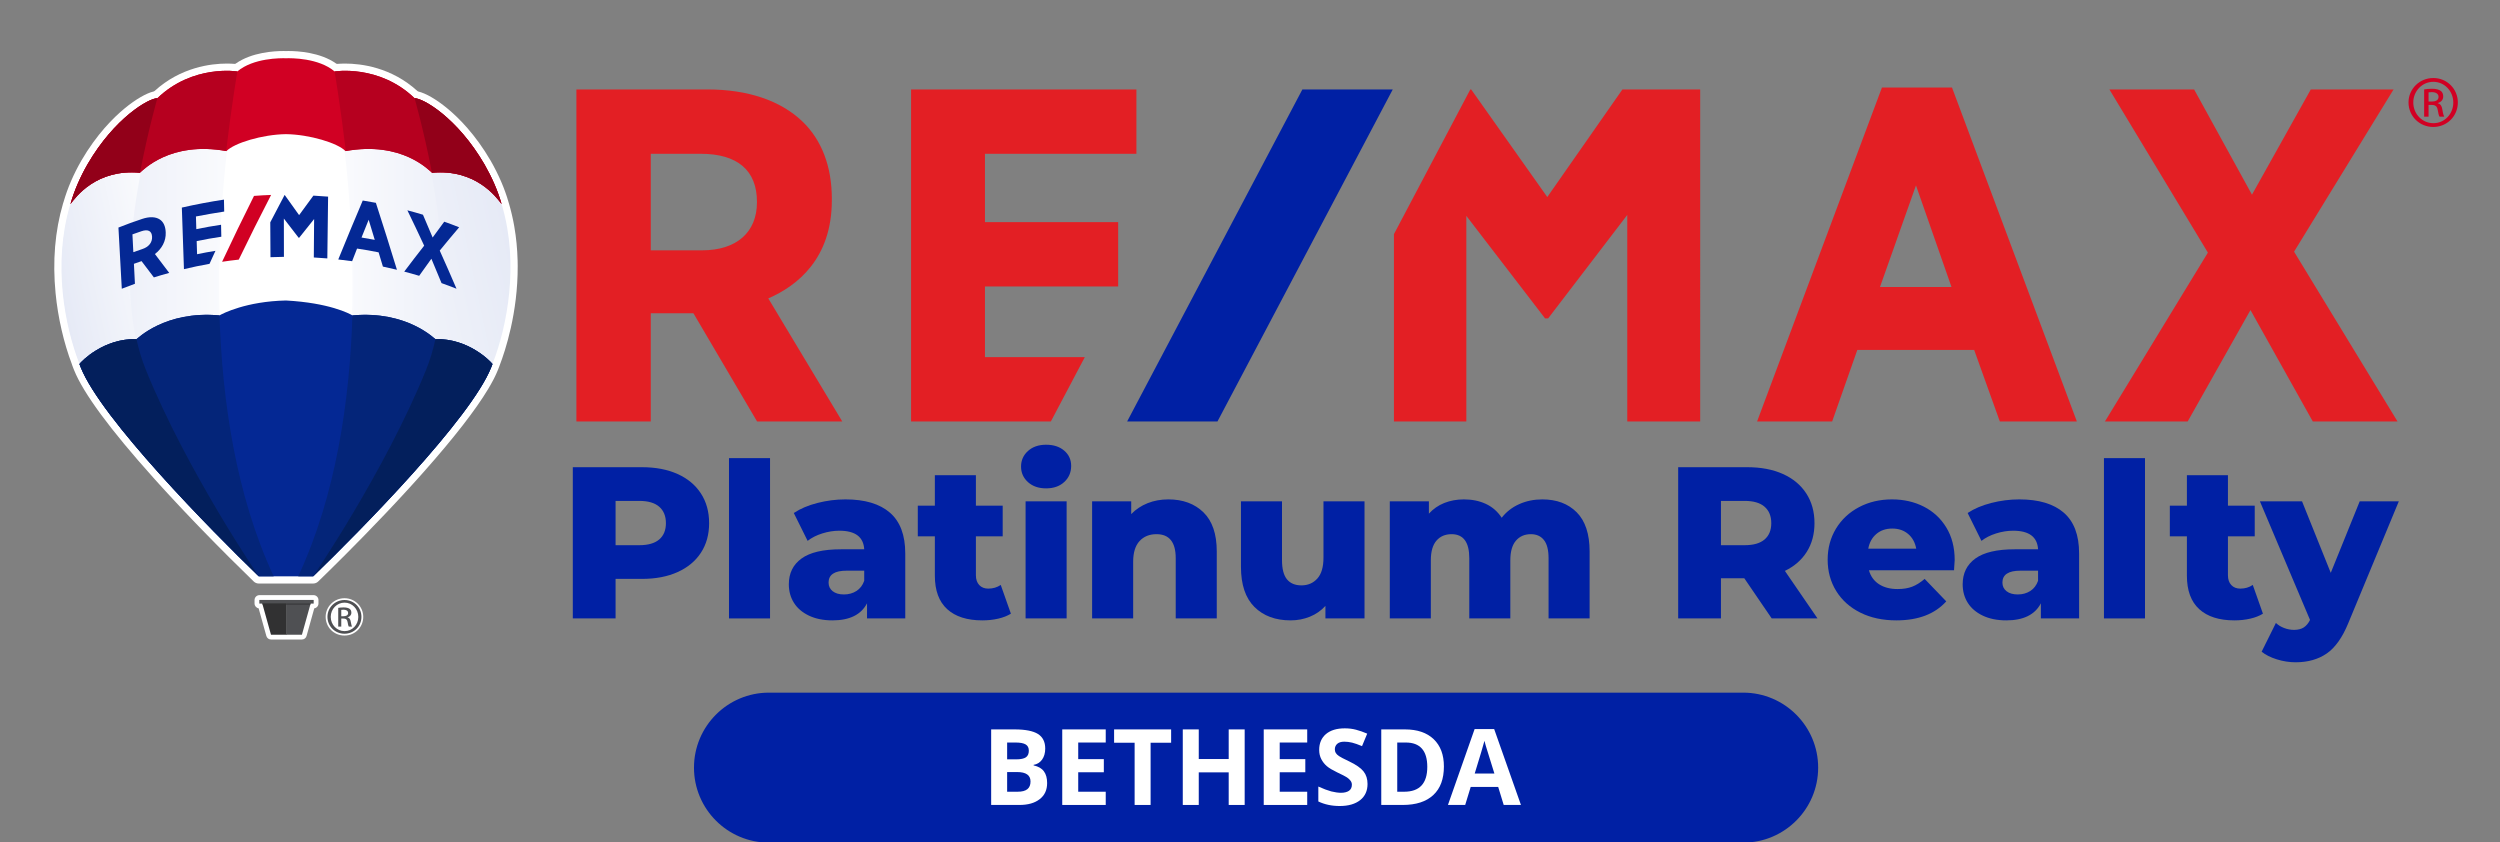 <?xml version="1.0" encoding="UTF-8" standalone="no"?>
<!DOCTYPE svg PUBLIC "-//W3C//DTD SVG 1.1//EN" "http://www.w3.org/Graphics/SVG/1.1/DTD/svg11.dtd">
<svg width="100%" height="100%" viewBox="0 0 567 191" version="1.1" xmlns="http://www.w3.org/2000/svg" xmlns:xlink="http://www.w3.org/1999/xlink" xml:space="preserve" xmlns:serif="http://www.serif.com/" style="fill-rule:evenodd;clip-rule:evenodd;stroke-linejoin:round;stroke-miterlimit:2;">
    <rect x="0" y="0" width="567" height="191" fill="#808080" stroke="none"/>
    <g id="Artboard1" transform="matrix(1.012,0,0,1.282,0,0)">
        <rect x="0" y="0" width="560" height="149" style="fill:none;"/>
        <g transform="matrix(0.988,0,0,0.78,6.914,3.901)">
            <g>
                <g>
                    <path d="M51.695,127.348C51.269,127.348 50.867,127.186 50.561,126.89L44.986,121.407C42.958,119.382 40.926,117.321 38.95,115.282L38.124,114.428L37.382,113.658L36.637,112.881L35.889,112.097L35.14,111.309L34.39,110.516L33.636,109.713L32.887,108.914L32.136,108.108L31.385,107.296L30.644,106.492L29.909,105.69C29.714,105.476 29.176,104.885 29.176,104.885C28.976,104.664 28.469,104.104 28.469,104.104C28.259,103.871 27.827,103.39 27.816,103.378C17.973,92.406 11.917,84.192 9.816,78.965L9.719,78.726C9.645,78.544 9.61,78.459 9.491,78.137C9.482,78.114 9.474,78.09 9.467,78.066C9.465,78.06 9.408,77.909 9.372,77.811C9.354,77.761 9.338,77.709 9.324,77.657C9.321,77.642 9.316,77.628 9.311,77.614C7.464,72.756 6.149,67.038 5.61,61.511C4.899,54.234 5.47,47.382 7.305,41.145C7.311,41.124 7.318,41.103 7.325,41.082C7.325,41.082 7.424,40.789 7.425,40.783C8.309,37.704 9.659,34.564 11.437,31.452C14.921,25.464 18.734,21.672 21.32,19.545C23.75,17.547 26.195,16.126 27.863,15.744C27.931,15.728 27.995,15.695 28.046,15.648C33.991,10.228 40.875,9.419 44.449,9.419C45.063,9.419 45.657,9.442 46.215,9.487C46.226,9.488 46.237,9.489 46.248,9.489C46.332,9.489 46.415,9.463 46.484,9.414C50.109,6.847 55.24,6.57 57.278,6.57C57.517,6.57 57.713,6.574 57.858,6.578L57.881,6.578C58.026,6.574 58.222,6.57 58.461,6.57C60.499,6.57 65.63,6.847 69.255,9.414C69.325,9.463 69.407,9.489 69.491,9.489C69.502,9.489 69.513,9.488 69.525,9.487C70.082,9.442 70.676,9.419 71.29,9.419C74.868,9.419 81.758,10.229 87.704,15.658C87.755,15.704 87.817,15.737 87.885,15.753C89.605,16.162 91.987,17.545 94.42,19.547C97.005,21.672 100.817,25.462 104.296,31.441C106.112,34.619 107.475,37.773 108.343,40.811C108.358,40.86 108.394,40.986 108.394,40.987C108.396,40.993 108.439,41.125 108.446,41.146C108.489,41.295 108.531,41.446 108.572,41.597L108.663,41.926C108.694,42.037 108.725,42.145 108.754,42.254C108.812,42.471 108.866,42.686 108.919,42.901L108.957,43.052C109.006,43.244 109.054,43.436 109.099,43.628C109.126,43.743 109.151,43.857 109.176,43.971L109.207,44.107C109.273,44.401 109.338,44.694 109.398,44.988C109.41,45.047 109.451,45.258 109.451,45.258C109.534,45.675 109.598,46.017 109.654,46.336L109.664,46.4C110.096,48.888 110.348,51.475 110.414,54.091L110.415,54.121C110.425,54.543 110.431,54.943 110.433,55.321C110.48,65.951 107.606,74.583 106.368,77.8C106.317,77.941 106.277,78.051 106.242,78.143C106.123,78.462 106.088,78.547 106.017,78.723L105.922,78.957C105.883,79.054 105.845,79.143 105.807,79.232C105.807,79.232 105.705,79.474 105.685,79.52C105.666,79.562 105.614,79.68 105.595,79.721C105.538,79.849 105.486,79.962 105.432,80.078C105.388,80.171 105.348,80.256 105.307,80.341C105.296,80.363 105.169,80.622 105.163,80.635C105.099,80.763 105.033,80.893 104.966,81.025L104.892,81.168C104.554,81.817 104.166,82.506 103.741,83.217L103.731,83.233C100.877,87.993 95.962,94.317 89.121,102.031C89.115,102.036 89.09,102.066 89.09,102.066C88.834,102.353 88.579,102.64 88.322,102.927L88.298,102.954C88.049,103.233 87.793,103.518 87.536,103.803L87.514,103.829C87.254,104.117 86.999,104.399 86.744,104.68L86.715,104.713C86.457,104.997 86.202,105.277 85.947,105.557L85.904,105.603C85.659,105.873 85.404,106.151 85.149,106.429L85.116,106.465C84.857,106.747 84.604,107.022 84.35,107.296L84.302,107.349C84.05,107.621 83.795,107.897 83.539,108.172L83.511,108.202C83.252,108.481 82.994,108.758 82.736,109.034C82.736,109.034 82.188,109.618 81.93,109.893L81.104,110.769C80.845,111.044 80.308,111.611 80.308,111.611C73.799,118.465 68.033,124.125 65.175,126.889C64.869,127.185 64.466,127.348 64.04,127.348L51.695,127.348Z" style="fill:white;fill-rule:nonzero;"/>
                    <path d="M54.469,140.045C53.98,140.045 53.552,139.719 53.42,139.249L51.67,132.973C51.143,132.885 50.74,132.426 50.74,131.874L50.74,131.094C50.74,130.48 51.24,129.98 51.854,129.98L64.128,129.98C64.742,129.98 65.241,130.48 65.241,131.094L65.241,131.874C65.241,132.434 64.827,132.899 64.288,132.977L62.539,139.249C62.408,139.719 61.979,140.045 61.49,140.045L54.469,140.045Z" style="fill:white;fill-rule:nonzero;"/>
                    <path d="M71.143,139.144C68.747,139.144 66.871,137.281 66.871,134.903C66.871,132.574 68.787,130.678 71.143,130.678C73.496,130.678 75.397,132.574 75.397,134.903C75.397,137.281 73.528,139.144 71.143,139.144Z" style="fill:white;fill-rule:nonzero;"/>
                    <path d="M71.159,131.087C73.293,131.087 74.988,132.784 74.988,134.903C74.988,137.055 73.293,138.736 71.143,138.736C69.01,138.736 67.279,137.055 67.279,134.903C67.279,132.784 69.01,131.087 71.143,131.087L71.159,131.087Z" style="fill:white;fill-rule:nonzero;"/>
                    <path d="M11.016,77.249C11.168,77.662 11.169,77.651 11.322,78.037C13.089,82.48 17.755,88.885 23.46,95.703C30.267,103.879 38.459,112.491 44.776,118.846C47.127,121.226 49.274,123.354 51.087,125.126C51.095,125.134 51.103,125.142 51.111,125.15C51.249,125.283 51.383,125.413 51.517,125.543L51.589,125.543L57.689,125.565L57.7,125.565L63.493,125.586L63.876,125.588C73.791,116.067 94.701,95.022 102.331,82.393C102.742,81.707 103.114,81.046 103.444,80.412C103.478,80.346 103.513,80.28 103.546,80.216C103.599,80.112 103.65,80.009 103.701,79.907C103.745,79.818 103.789,79.73 103.831,79.642C103.872,79.556 103.914,79.47 103.953,79.385C104.004,79.276 104.053,79.169 104.101,79.062C104.13,78.997 104.161,78.931 104.189,78.866C104.264,78.694 104.336,78.523 104.404,78.356C104.423,78.308 104.439,78.266 104.455,78.229C104.51,78.092 104.542,78.016 104.578,77.924C104.649,77.714 104.694,77.553 104.686,77.544C107.956,69.22 110.905,54.837 106.777,41.274C106.785,41.284 96.865,14.386 58.078,14.386C23.457,13.211 9.152,41.101 9.152,41.101L9.15,41.798L8.982,41.606C5.054,54.955 7.864,69.036 11.025,77.237C11.023,77.241 11.018,77.246 11.016,77.249Z" style="fill:white;fill-rule:nonzero;"/>
                    <path d="M9.152,41.101L9.15,41.798L8.982,41.606C5.054,54.955 7.864,69.036 11.025,77.237C11.023,77.241 11.018,77.246 11.016,77.249C11.168,77.663 11.169,77.651 11.322,78.037C13.089,82.48 17.755,88.885 23.46,95.703C30.267,103.879 38.458,112.491 44.776,118.846C47.124,121.223 49.269,123.35 51.081,125.12C51.229,125.264 51.373,125.404 51.516,125.543L51.588,125.543L54.814,125.555C35.981,84.548 44.14,28.591 46.499,15.121C20.237,19.499 9.152,41.101 9.152,41.101Z" style="fill:url(#_Linear1);fill-rule:nonzero;"/>
                    <path d="M60.857,125.555L64.083,125.543L64.157,125.543C66.056,123.694 68.359,121.413 70.895,118.846C77.213,112.491 85.404,103.879 92.211,95.703C97.916,88.885 102.582,82.48 104.349,78.037C104.503,77.651 104.504,77.663 104.656,77.249C104.654,77.246 104.649,77.241 104.646,77.237C107.807,69.036 110.618,54.955 106.69,41.606L106.522,41.798L106.519,41.101C106.519,41.101 95.434,19.499 69.172,15.121C71.531,28.591 79.69,84.548 60.857,125.555Z" style="fill:url(#_Linear2);fill-rule:nonzero;"/>
                    <path d="M89.816,78.745C81.613,99.199 67.849,120.44 64.927,124.855C70.976,118.97 80.428,109.44 88.654,100.092C89.934,98.626 91.189,97.157 92.4,95.703C97.837,89.206 102.328,83.085 104.268,78.679C104.313,78.571 104.361,78.462 104.403,78.356C104.469,78.192 104.507,78.101 104.541,78.017C104.516,78.072 104.502,78.096 104.568,77.919C104.565,77.916 104.65,77.758 104.835,77.237C107.996,69.036 110.807,54.955 106.879,41.606L106.708,41.101C106.708,41.101 100.976,29.933 87.994,22.028C90.696,31.796 97.33,60.007 89.816,78.745Z" style="fill:url(#_Linear3);fill-rule:nonzero;"/>
                    <path d="M9.042,41.101L8.871,41.606C4.943,54.955 7.754,69.036 10.915,77.237C10.913,77.241 10.908,77.246 10.906,77.249C11.057,77.663 11.058,77.651 11.212,78.037C12.979,82.48 17.645,88.885 23.35,95.703C25.169,97.888 27.087,100.103 29.042,102.299C36.793,110.939 45.278,119.477 50.851,124.897C47.992,120.58 34.164,99.267 25.935,78.745C18.42,60.007 25.054,31.796 27.756,22.028C14.774,29.933 9.042,41.101 9.042,41.101Z" style="fill:url(#_Linear4);fill-rule:nonzero;"/>
                    <path d="M57.87,8.212C56.667,8.173 50.477,8.13 46.841,11.2C46.841,11.2 36.723,9.55 28.701,17.272C26.791,17.259 19.008,21.686 12.855,32.262C11.185,35.183 9.859,38.204 8.982,41.278C10.198,39.67 14.866,33.282 24.74,34.178C25.428,33.642 31.587,26.943 44.366,29.27C46.109,27.444 52.525,25.493 57.87,25.425C63.215,25.493 69.63,27.444 71.374,29.27C84.152,26.943 90.311,33.642 90.999,34.178C100.874,33.282 105.561,39.665 106.777,41.274C105.9,38.2 104.554,35.183 102.884,32.262C96.731,21.686 88.948,17.259 87.039,17.272C79.017,9.55 68.898,11.2 68.898,11.2C65.262,8.13 59.073,8.173 57.87,8.212Z" style="fill:rgb(209,0,35);fill-rule:nonzero;"/>
                    <path d="M46.841,11.2C46.841,11.2 36.723,9.55 28.701,17.272C26.792,17.259 19.008,21.686 12.855,32.262C11.185,35.183 9.859,38.204 8.982,41.278C10.198,39.67 14.866,33.282 24.74,34.178C25.427,33.643 31.566,26.968 44.297,29.258C45.516,19 46.841,11.2 46.841,11.2Z" style="fill:rgb(182,0,31);fill-rule:nonzero;"/>
                    <path d="M24.74,34.178C24.745,34.174 24.752,34.168 24.759,34.163C26.597,24.563 28.701,17.272 28.701,17.272C26.792,17.259 19.009,21.686 12.855,32.262C11.185,35.183 9.859,38.204 8.982,41.278C10.198,39.67 14.866,33.282 24.74,34.178Z" style="fill:rgb(146,0,25);fill-rule:nonzero;"/>
                    <path d="M68.898,11.2C68.898,11.2 79.017,9.55 87.038,17.272C88.948,17.259 96.731,21.686 102.884,32.262C104.554,35.183 105.9,38.199 106.777,41.274C105.561,39.665 100.874,33.282 90.999,34.178C90.312,33.643 84.174,26.968 71.442,29.258C70.223,19 68.898,11.2 68.898,11.2Z" style="fill:rgb(182,0,31);fill-rule:nonzero;"/>
                    <path d="M90.999,34.178C90.994,34.174 90.987,34.168 90.981,34.163C89.142,24.563 87.038,17.272 87.038,17.272C88.948,17.259 96.731,21.686 102.885,32.262C104.554,35.183 105.9,38.2 106.777,41.273C105.561,39.665 100.874,33.282 90.999,34.178Z" style="fill:rgb(146,0,25);fill-rule:nonzero;"/>
                    <path d="M58.039,131.609L52.401,131.609L52.47,131.788L54.469,138.956L58.039,138.956L58.039,131.609Z" style="fill:rgb(49,49,50);fill-rule:nonzero;"/>
                    <path d="M57.92,131.609L63.559,131.609L63.49,131.788L61.49,138.956L57.92,138.956L57.92,131.609Z" style="fill:rgb(79,80,83);fill-rule:nonzero;"/>
                    <path d="M64.128,131.899L51.854,131.899C51.84,131.899 51.829,131.888 51.829,131.874L51.829,131.094C51.829,131.08 51.84,131.069 51.854,131.069L64.128,131.069C64.142,131.069 64.154,131.08 64.154,131.094L64.154,131.874C64.154,131.888 64.142,131.899 64.128,131.899Z" style="fill:rgb(79,80,83);fill-rule:nonzero;"/>
                    <path d="M63.401,132.107L63.459,131.899L52.495,131.899L52.566,132.107L63.401,132.107Z" style="fill:rgb(49,49,50);fill-rule:nonzero;"/>
                    <path d="M91.774,71.921C91.624,71.921 85.384,65.396 72.945,66.534C72.259,66.119 67.645,63.679 57.867,63.154C48.865,63.342 43.476,66.119 42.79,66.534C30.35,65.396 24.111,71.921 23.961,71.921C16.488,71.715 11.467,76.957 11.022,77.569C11.175,77.982 11.176,77.97 11.331,78.356C16.007,89.992 40.67,115.052 51.695,125.715L64.04,125.715C75.065,115.052 99.727,89.992 104.403,78.356C104.558,77.97 104.559,77.982 104.713,77.569C104.268,76.957 99.246,71.715 91.774,71.921Z" style="fill:rgb(4,40,148);fill-rule:nonzero;"/>
                    <path d="M72.945,66.535C85.384,65.396 91.624,71.921 91.774,71.921C99.246,71.715 104.268,76.957 104.713,77.569C104.559,77.982 104.558,77.97 104.403,78.356C99.727,89.992 75.065,115.052 64.04,125.715L60.649,125.715C69.225,107.302 72.331,85.825 72.944,66.534L72.945,66.535Z" style="fill:rgb(4,37,121);fill-rule:nonzero;"/>
                    <path d="M91.773,71.921L91.774,71.921C99.246,71.715 104.268,76.957 104.713,77.569C104.559,77.982 104.558,77.97 104.404,78.356C99.727,89.992 75.065,115.052 64.04,125.715C64.04,125.715 80.361,101.801 89.658,78.86C90.548,76.663 91.243,74.335 91.773,71.921Z" style="fill:rgb(3,31,92);fill-rule:nonzero;"/>
                    <path d="M42.79,66.535C30.35,65.396 24.111,71.921 23.961,71.921C16.488,71.715 11.467,76.957 11.022,77.569C11.175,77.982 11.176,77.97 11.331,78.356C16.007,89.992 40.67,115.052 51.695,125.715L55.085,125.715C46.51,107.302 43.403,85.825 42.791,66.534L42.79,66.535Z" style="fill:rgb(4,37,121);fill-rule:nonzero;"/>
                    <path d="M23.961,71.921C16.488,71.715 11.467,76.957 11.022,77.569C11.175,77.982 11.176,77.97 11.331,78.356C16.007,89.992 40.67,115.052 51.695,125.715C51.695,125.715 35.373,101.801 26.077,78.86C25.187,76.663 24.492,74.335 23.961,71.921Z" style="fill:rgb(3,31,92);fill-rule:nonzero;"/>
                </g>
                <path d="M27.497,48.704L27.497,48.724C27.553,49.986 26.743,50.995 25.34,51.467C24.5,51.75 24.081,51.896 23.246,52.197C23.165,50.581 23.124,49.773 23.042,48.156C23.858,47.862 24.267,47.719 25.087,47.442C26.601,46.931 27.438,47.386 27.497,48.704ZM30.591,47.732C30.59,47.7 30.589,47.684 30.588,47.653C30.535,46.306 30.065,45.301 29.23,44.762C28.283,44.15 26.899,44.097 25.244,44.651C23.436,45.249 21.636,45.906 19.867,46.612C20.121,51.237 20.375,55.863 20.629,60.488C21.815,60.018 22.411,59.793 23.608,59.361C23.517,57.549 23.471,56.643 23.38,54.832C24.07,54.583 24.416,54.461 25.11,54.225C26.232,55.685 26.792,56.424 27.908,57.916C29.294,57.484 29.99,57.281 31.387,56.899C30.317,55.461 29.235,54.032 28.14,52.612C29.682,51.455 30.677,49.698 30.591,47.732Z" style="fill:rgb(4,40,148);fill-rule:nonzero;"/>
                <path d="M78.009,49.398C76.81,49.171 76.209,49.065 75.006,48.873C75.651,47.256 75.976,46.45 76.628,44.844C77.185,46.662 77.461,47.573 78.009,49.398ZM75.285,40.478C73.397,44.921 71.546,49.377 69.731,53.85C70.99,53.986 71.619,54.064 72.875,54.24C73.321,53.093 73.545,52.521 73.993,51.378C75.955,51.673 76.933,51.844 78.881,52.233C79.274,53.523 79.47,54.169 79.858,55.463C81.135,55.732 81.772,55.877 83.042,56.187C81.491,51.111 79.898,46.05 78.263,41.001C77.074,40.775 76.478,40.67 75.285,40.478Z" style="fill:rgb(4,40,148);fill-rule:nonzero;"/>
                <path d="M92.749,51.836C94.197,50.057 95.665,48.295 97.153,46.549C95.806,46.018 95.129,45.764 93.768,45.282C92.714,46.701 92.188,47.418 91.139,48.866C90.418,47.14 89.686,45.417 88.944,43.7C87.535,43.275 86.828,43.075 85.408,42.701C86.701,45.362 87.974,48.034 89.218,50.72C87.689,52.665 86.182,54.627 84.697,56.605C86.057,56.961 86.735,57.151 88.085,57.554C89.189,55.99 89.743,55.216 90.854,53.683C91.633,55.521 92.4,57.364 93.156,59.212C94.521,59.698 95.2,59.953 96.552,60.488C95.314,57.591 94.043,54.708 92.749,51.836Z" style="fill:rgb(4,40,148);fill-rule:nonzero;"/>
                <path d="M37.704,52.658C37.668,51.468 37.651,50.872 37.615,49.682C39.465,49.296 41.337,48.963 43.206,48.689C43.182,47.604 43.17,47.061 43.147,45.976C41.27,46.251 39.391,46.585 37.534,46.973C37.5,45.823 37.483,45.247 37.448,44.097C39.584,43.681 41.708,43.312 43.859,42.983C43.836,41.897 43.825,41.355 43.803,40.27C40.59,40.759 37.419,41.36 34.249,42.08C34.409,46.735 34.569,51.39 34.728,56.045C36.643,55.583 38.584,55.18 40.524,54.841C41.061,53.656 41.331,53.065 41.874,51.887C40.201,52.161 39.367,52.315 37.704,52.658Z" style="fill:rgb(4,40,148);fill-rule:nonzero;"/>
                <path d="M64.088,39.369C62.995,40.833 61.914,42.309 60.847,43.793C59.776,42.262 58.69,40.741 57.59,39.23L57.554,39.23C56.457,41.287 55.375,43.352 54.308,45.424C54.324,48.06 54.34,50.697 54.356,53.333C55.576,53.283 56.186,53.267 57.406,53.253C57.401,50.359 57.396,47.465 57.391,44.571C58.514,45.999 59.622,47.439 60.716,48.889C60.723,48.9 60.726,48.906 60.733,48.918C60.786,48.919 60.813,48.919 60.866,48.921C61.981,47.496 63.111,46.08 64.254,44.678C64.232,47.585 64.208,50.492 64.184,53.398C65.412,53.465 66.026,53.507 67.251,53.61C67.309,48.939 67.367,44.268 67.425,39.597C66.092,39.484 65.424,39.439 64.088,39.369Z" style="fill:rgb(4,40,148);fill-rule:nonzero;"/>
                <path d="M47.162,53.881C49.54,48.957 51.984,44.068 54.498,39.211C52.945,39.271 52.169,39.316 50.618,39.433C48.136,44.381 45.725,49.36 43.38,54.374C44.89,54.149 45.646,54.05 47.162,53.881Z" style="fill:rgb(209,0,35);fill-rule:nonzero;"/>
                <path d="M70.414,134.766L70.915,134.766C71.489,134.766 71.974,134.562 71.974,134.039C71.974,133.664 71.696,133.291 70.915,133.291C70.692,133.291 70.536,133.31 70.414,133.325L70.414,134.766ZM70.414,137.124L69.723,137.124L69.723,132.868C70.084,132.816 70.431,132.765 70.95,132.765C71.609,132.765 72.043,132.903 72.303,133.087C72.564,133.274 72.702,133.56 72.702,133.967C72.702,134.528 72.323,134.869 71.852,135.004L71.852,135.038C72.235,135.107 72.493,135.442 72.579,136.073C72.685,136.734 72.788,136.99 72.857,137.124L72.129,137.124C72.025,136.99 71.922,136.597 71.835,136.038C71.73,135.495 71.455,135.292 70.899,135.292L70.414,135.292L70.414,137.124ZM71.142,131.681C69.426,131.681 68.025,133.125 68.025,134.904C68.025,136.717 69.426,138.144 71.159,138.144C72.893,138.157 74.277,136.717 74.277,134.919C74.277,133.125 72.893,131.681 71.159,131.681L71.142,131.681ZM71.159,131.087C73.293,131.087 74.988,132.784 74.988,134.904C74.988,137.055 73.293,138.736 71.142,138.736C69.01,138.736 67.279,137.055 67.279,134.904C67.279,132.784 69.01,131.087 71.142,131.087L71.159,131.087Z" style="fill:rgb(79,80,83);fill-rule:nonzero;"/>
            </g>
            <path d="M361.021,15.287L343.978,39.688L326.714,15.287L326.519,15.287L309.191,48.106L309.191,90.586L325.615,90.586L325.615,43.959L343.364,67.067L343.457,67.221L344.167,67.221L362.121,43.747L362.121,90.586L378.658,90.586L378.657,15.287L361.021,15.287ZM216.424,75.995L216.423,59.966L246.637,59.966L246.637,45.373L216.423,45.373L216.423,29.879L250.778,29.879L250.778,15.287L199.664,15.287L199.664,90.586L231.373,90.586L239.076,75.995L216.424,75.995ZM513.37,52.083L535.94,15.287L517.167,15.287L503.823,39.154L490.699,15.287L471.482,15.287L493.824,52.295L470.472,90.586L489.242,90.586L503.484,65.325L517.615,90.586L536.834,90.586L513.37,52.083ZM435.667,60.097L419.443,60.097L427.608,37.047L435.667,60.097ZM419.885,14.86L391.567,90.586L408.595,90.586L414.302,74.369L440.808,74.369L446.627,90.586L464.101,90.586L435.783,14.86L419.885,14.86ZM164.705,40.773L164.705,40.88C164.705,47.702 160.057,51.775 152.271,51.775L140.62,51.775L140.62,29.879L151.935,29.879C160.289,29.879 164.705,33.646 164.705,40.773ZM181.689,40.454L181.689,40.027C181.689,32.755 179.373,26.703 174.992,22.525C170.025,17.79 162.594,15.287 153.502,15.287L123.748,15.287L123.748,90.586L140.62,90.586L140.62,66.047L150.291,66.047L164.727,90.586L184.049,90.586L167.276,62.68C173.93,59.788 181.689,53.595 181.689,40.454Z" style="fill:rgb(227,31,36);fill-rule:nonzero;"/>
            <g>
                <path d="M138.614,100.964C141.717,100.964 144.412,101.478 146.699,102.507C148.986,103.536 150.75,105.006 151.991,106.917C153.232,108.828 153.853,111.074 153.853,113.655C153.853,116.235 153.232,118.473 151.991,120.368C150.75,122.262 148.986,123.724 146.699,124.753C144.412,125.782 141.717,126.297 138.614,126.297L132.636,126.297L132.636,135.264L122.934,135.264L122.934,100.964L138.614,100.964ZM138.026,118.653C140.019,118.653 141.521,118.22 142.534,117.354C143.547,116.489 144.053,115.255 144.053,113.655C144.053,112.054 143.547,110.813 142.534,109.931C141.521,109.049 140.019,108.608 138.026,108.608L132.636,108.608L132.636,118.653L138.026,118.653Z" style="fill:rgb(0,32,164);fill-rule:nonzero;"/>
                <rect x="158.361" y="98.906" width="9.31" height="36.358" style="fill:rgb(0,32,164);fill-rule:nonzero;"/>
                <path d="M184.772,108.265C189.182,108.265 192.547,109.269 194.866,111.278C197.185,113.287 198.345,116.367 198.345,120.515L198.345,135.264L189.672,135.264L189.672,131.834C188.333,134.414 185.719,135.705 181.832,135.705C179.774,135.705 177.994,135.345 176.491,134.627C174.988,133.908 173.853,132.937 173.085,131.711C172.318,130.486 171.934,129.09 171.934,127.522C171.934,125.006 172.898,123.055 174.825,121.666C176.752,120.278 179.725,119.584 183.743,119.584L189.035,119.584C188.872,116.774 186.993,115.37 183.4,115.37C182.126,115.37 180.836,115.574 179.529,115.982C178.222,116.391 177.112,116.954 176.197,117.673L173.061,111.352C174.531,110.372 176.319,109.612 178.426,109.073C180.533,108.534 182.649,108.265 184.772,108.265ZM184.429,129.825C185.507,129.825 186.454,129.563 187.271,129.041C188.088,128.518 188.676,127.75 189.035,126.738L189.035,124.435L185.017,124.435C182.306,124.435 180.95,125.333 180.95,127.13C180.95,127.946 181.26,128.6 181.881,129.09C182.502,129.58 183.351,129.825 184.429,129.825Z" style="fill:rgb(0,32,164);fill-rule:nonzero;"/>
                <path d="M222.306,134.186C221.522,134.676 220.566,135.051 219.439,135.313C218.312,135.574 217.112,135.705 215.838,135.705C212.375,135.705 209.713,134.855 207.851,133.157C205.989,131.458 205.058,128.926 205.058,125.562L205.058,116.645L201.187,116.645L201.187,109.686L205.058,109.686L205.058,102.777L214.368,102.777L214.368,109.686L220.444,109.686L220.444,116.645L214.368,116.645L214.368,125.464C214.368,126.411 214.621,127.154 215.127,127.693C215.634,128.232 216.312,128.502 217.161,128.502C218.239,128.502 219.186,128.224 220.003,127.669L222.306,134.186Z" style="fill:rgb(0,32,164);fill-rule:nonzero;"/>
                <path d="M225.638,108.706L234.948,108.706L234.948,135.264L225.638,135.264L225.638,108.706ZM230.293,105.766C228.594,105.766 227.222,105.292 226.177,104.345C225.132,103.397 224.609,102.221 224.609,100.817C224.609,99.412 225.132,98.236 226.177,97.289C227.222,96.341 228.594,95.868 230.293,95.868C231.992,95.868 233.364,96.317 234.409,97.215C235.454,98.114 235.977,99.265 235.977,100.67C235.977,102.14 235.454,103.357 234.409,104.32C233.364,105.284 231.992,105.766 230.293,105.766Z" style="fill:rgb(0,32,164);fill-rule:nonzero;"/>
                <path d="M258.027,108.265C261.325,108.265 263.98,109.245 265.989,111.205C267.998,113.165 269.003,116.121 269.003,120.074L269.003,135.264L259.693,135.264L259.693,121.593C259.693,117.967 258.239,116.154 255.332,116.154C253.731,116.154 252.449,116.676 251.485,117.722C250.522,118.767 250.04,120.335 250.04,122.426L250.04,135.264L240.73,135.264L240.73,108.706L249.599,108.706L249.599,111.597C250.644,110.519 251.886,109.694 253.323,109.122C254.76,108.551 256.328,108.265 258.027,108.265Z" style="fill:rgb(0,32,164);fill-rule:nonzero;"/>
                <path d="M302.519,108.706L302.519,135.264L293.65,135.264L293.65,132.422C292.67,133.5 291.494,134.316 290.122,134.872C288.75,135.427 287.296,135.705 285.761,135.705C282.331,135.705 279.595,134.692 277.553,132.667C275.512,130.641 274.491,127.603 274.491,123.553L274.491,108.706L283.801,108.706L283.801,122.034C283.801,124.026 284.177,125.48 284.928,126.395C285.679,127.309 286.774,127.767 288.211,127.767C289.681,127.767 290.881,127.252 291.812,126.223C292.743,125.194 293.209,123.618 293.209,121.495L293.209,108.706L302.519,108.706Z" style="fill:rgb(0,32,164);fill-rule:nonzero;"/>
                <path d="M342.846,108.265C346.113,108.265 348.718,109.245 350.661,111.205C352.605,113.165 353.577,116.121 353.577,120.074L353.577,135.264L344.267,135.264L344.267,121.593C344.267,119.731 343.916,118.359 343.213,117.477C342.511,116.596 341.523,116.154 340.249,116.154C338.844,116.154 337.717,116.645 336.868,117.624C336.019,118.604 335.594,120.09 335.594,122.083L335.594,135.264L326.284,135.264L326.284,121.593C326.284,117.967 324.945,116.154 322.266,116.154C320.829,116.154 319.685,116.645 318.836,117.624C317.987,118.604 317.562,120.09 317.562,122.083L317.562,135.264L308.252,135.264L308.252,108.706L317.121,108.706L317.121,111.499C318.101,110.421 319.269,109.612 320.624,109.073C321.98,108.534 323.458,108.265 325.059,108.265C326.921,108.265 328.587,108.608 330.057,109.294C331.527,109.98 332.719,111.025 333.634,112.43C334.679,111.09 336.002,110.061 337.603,109.343C339.204,108.624 340.951,108.265 342.846,108.265Z" style="fill:rgb(0,32,164);fill-rule:nonzero;"/>
                <path d="M388.661,126.15L383.369,126.15L383.369,135.264L373.667,135.264L373.667,100.964L389.347,100.964C392.45,100.964 395.145,101.478 397.432,102.507C399.719,103.536 401.483,105.006 402.724,106.917C403.965,108.828 404.586,111.074 404.586,113.655C404.586,116.137 404.006,118.302 402.846,120.147C401.687,121.993 400.029,123.438 397.873,124.484L405.272,135.264L394.884,135.264L388.661,126.15ZM394.786,113.655C394.786,112.054 394.28,110.813 393.267,109.931C392.254,109.049 390.752,108.608 388.759,108.608L383.369,108.608L383.369,118.653L388.759,118.653C390.752,118.653 392.254,118.22 393.267,117.354C394.28,116.489 394.786,115.255 394.786,113.655Z" style="fill:rgb(0,32,164);fill-rule:nonzero;"/>
                <path d="M436.387,122.034C436.387,122.099 436.338,122.867 436.24,124.337L416.934,124.337C417.326,125.709 418.085,126.762 419.212,127.497C420.339,128.232 421.752,128.6 423.451,128.6C424.725,128.6 425.827,128.42 426.758,128.061C427.689,127.701 428.629,127.113 429.576,126.297L434.476,131.393C431.895,134.267 428.122,135.705 423.157,135.705C420.054,135.705 417.326,135.117 414.974,133.941C412.622,132.765 410.801,131.131 409.51,129.041C408.22,126.95 407.575,124.582 407.575,121.936C407.575,119.322 408.204,116.979 409.461,114.904C410.719,112.83 412.459,111.205 414.68,110.029C416.901,108.853 419.4,108.265 422.177,108.265C424.823,108.265 427.224,108.812 429.38,109.906C431.536,111.001 433.243,112.585 434.5,114.659C435.758,116.735 436.387,119.192 436.387,122.034ZM422.226,114.88C420.789,114.88 419.588,115.288 418.624,116.105C417.661,116.922 417.048,118.032 416.787,119.437L427.665,119.437C427.404,118.032 426.791,116.922 425.827,116.105C424.864,115.288 423.663,114.88 422.226,114.88Z" style="fill:rgb(0,32,164);fill-rule:nonzero;"/>
                <path d="M451.038,108.265C455.448,108.265 458.813,109.269 461.132,111.278C463.451,113.287 464.611,116.367 464.611,120.515L464.611,135.264L455.938,135.264L455.938,131.834C454.599,134.414 451.985,135.705 448.098,135.705C446.04,135.705 444.26,135.345 442.757,134.627C441.254,133.908 440.119,132.937 439.351,131.711C438.584,130.486 438.2,129.09 438.2,127.522C438.2,125.006 439.164,123.055 441.091,121.666C443.018,120.278 445.991,119.584 450.009,119.584L455.301,119.584C455.138,116.774 453.259,115.37 449.666,115.37C448.392,115.37 447.102,115.574 445.795,115.982C444.488,116.391 443.378,116.954 442.463,117.673L439.327,111.352C440.797,110.372 442.585,109.612 444.692,109.073C446.799,108.534 448.915,108.265 451.038,108.265ZM450.695,129.825C451.773,129.825 452.72,129.563 453.537,129.041C454.354,128.518 454.942,127.75 455.301,126.738L455.301,124.435L451.283,124.435C448.572,124.435 447.216,125.333 447.216,127.13C447.216,127.946 447.526,128.6 448.147,129.09C448.768,129.58 449.617,129.825 450.695,129.825Z" style="fill:rgb(0,32,164);fill-rule:nonzero;"/>
                <rect x="470.246" y="98.906" width="9.31" height="36.358" style="fill:rgb(0,32,164);fill-rule:nonzero;"/>
                <path d="M506.31,134.186C505.526,134.676 504.57,135.051 503.443,135.313C502.316,135.574 501.116,135.705 499.842,135.705C496.379,135.705 493.717,134.855 491.855,133.157C489.993,131.458 489.062,128.926 489.062,125.562L489.062,116.645L485.191,116.645L485.191,109.686L489.062,109.686L489.062,102.777L498.372,102.777L498.372,109.686L504.448,109.686L504.448,116.645L498.372,116.645L498.372,125.464C498.372,126.411 498.625,127.154 499.131,127.693C499.638,128.232 500.316,128.502 501.165,128.502C502.243,128.502 503.19,128.224 504.007,127.669L506.31,134.186Z" style="fill:rgb(0,32,164);fill-rule:nonzero;"/>
                <path d="M537.131,108.706L525.665,136.342C524.326,139.608 522.692,141.903 520.765,143.226C518.838,144.549 516.486,145.211 513.709,145.211C512.304,145.211 510.891,144.99 509.47,144.549C508.049,144.108 506.898,143.528 506.016,142.81L509.25,136.293C509.773,136.783 510.401,137.167 511.136,137.444C511.871,137.722 512.615,137.861 513.366,137.861C514.248,137.861 514.974,137.681 515.546,137.322C516.117,136.962 516.599,136.391 516.992,135.607L505.624,108.706L515.179,108.706L521.695,124.925L528.262,108.706L537.131,108.706Z" style="fill:rgb(0,32,164);fill-rule:nonzero;"/>
                <path d="M288.424,15.287L248.675,90.586L269.166,90.586L308.924,15.287L288.424,15.287Z" style="fill:rgb(0,32,164);fill-rule:nonzero;"/>
                <path d="M543.88,18.034L544.609,18.034C545.442,18.034 546.145,17.738 546.145,16.978C546.145,16.434 545.743,15.893 544.609,15.893C544.284,15.893 544.058,15.92 543.88,15.942L543.88,18.034ZM543.88,21.457L542.878,21.457L542.878,15.278C543.403,15.201 543.906,15.13 544.659,15.13C545.616,15.13 546.245,15.329 546.623,15.597C547.002,15.868 547.202,16.283 547.202,16.874C547.202,17.689 546.652,18.183 545.969,18.379L545.969,18.429C546.525,18.528 546.899,19.017 547.024,19.93C547.177,20.89 547.327,21.262 547.428,21.457L546.371,21.457C546.221,21.262 546.07,20.693 545.943,19.881C545.791,19.092 545.393,18.799 544.585,18.799L543.88,18.799L543.88,21.457ZM544.939,13.556C542.447,13.556 540.413,15.653 540.413,18.233C540.413,20.866 542.447,22.937 544.962,22.937C547.479,22.956 549.489,20.866 549.489,18.256C549.489,15.653 547.479,13.556 544.962,13.556L544.939,13.556ZM544.962,12.693C548.06,12.693 550.521,15.157 550.521,18.233C550.521,21.357 548.06,23.796 544.939,23.796C541.844,23.796 539.331,21.357 539.331,18.233C539.331,15.157 541.844,12.693 544.939,12.693L544.962,12.693Z" style="fill:rgb(209,0,35);fill-rule:nonzero;"/>
            </g>
        </g>
        <g transform="matrix(0.988,0,0,0.915,-2.551,-15.629)">
            <path d="M415,165.5C415,157.497 407.383,151 398,151L177,151C167.617,151 160,157.497 160,165.5C160,173.503 167.617,180 177,180L398,180C407.383,180 415,173.503 415,165.5Z" style="fill:rgb(0,32,164);"/>
        </g>
        <g transform="matrix(0.988,0,0,0.78,17.716,-7.53)">
            <g transform="matrix(24,0,0,24,204.736,192.225)">
                <path d="M0.09,-0.714L0.312,-0.714C0.413,-0.714 0.487,-0.699 0.532,-0.671C0.578,-0.642 0.601,-0.596 0.601,-0.533C0.601,-0.491 0.591,-0.456 0.571,-0.428C0.551,-0.401 0.524,-0.384 0.491,-0.379L0.491,-0.374C0.536,-0.364 0.569,-0.345 0.589,-0.317C0.609,-0.29 0.619,-0.253 0.619,-0.207C0.619,-0.142 0.596,-0.091 0.549,-0.055C0.502,-0.018 0.438,0 0.357,0L0.09,0L0.09,-0.714ZM0.241,-0.431L0.329,-0.431C0.37,-0.431 0.4,-0.438 0.418,-0.45C0.437,-0.463 0.446,-0.484 0.446,-0.513C0.446,-0.541 0.436,-0.56 0.416,-0.572C0.396,-0.584 0.364,-0.59 0.321,-0.59L0.241,-0.59L0.241,-0.431ZM0.241,-0.311L0.241,-0.125L0.34,-0.125C0.382,-0.125 0.412,-0.133 0.432,-0.149C0.452,-0.165 0.462,-0.189 0.462,-0.222C0.462,-0.281 0.42,-0.311 0.335,-0.311L0.241,-0.311Z" style="fill:white;fill-rule:nonzero;"/>
            </g>
            <g transform="matrix(24,0,0,24,220.861,192.225)">
                <path d="M0.501,0L0.09,0L0.09,-0.714L0.501,-0.714L0.501,-0.59L0.241,-0.59L0.241,-0.433L0.483,-0.433L0.483,-0.309L0.241,-0.309L0.241,-0.125L0.501,-0.125L0.501,0Z" style="fill:white;fill-rule:nonzero;"/>
            </g>
            <g transform="matrix(24,0,0,24,234.303,192.225)">
                <path d="M0.365,0L0.214,0L0.214,-0.588L0.02,-0.588L0.02,-0.714L0.559,-0.714L0.559,-0.588L0.365,-0.588L0.365,0Z" style="fill:white;fill-rule:nonzero;"/>
            </g>
            <g transform="matrix(24,0,0,24,248.201,192.225)">
                <path d="M0.675,0L0.524,0L0.524,-0.308L0.241,-0.308L0.241,0L0.09,0L0.09,-0.714L0.241,-0.714L0.241,-0.434L0.524,-0.434L0.524,-0.714L0.675,-0.714L0.675,0Z" style="fill:white;fill-rule:nonzero;"/>
            </g>
            <g transform="matrix(24,0,0,24,266.564,192.225)">
                <path d="M0.501,0L0.09,0L0.09,-0.714L0.501,-0.714L0.501,-0.59L0.241,-0.59L0.241,-0.433L0.483,-0.433L0.483,-0.309L0.241,-0.309L0.241,-0.125L0.501,-0.125L0.501,0Z" style="fill:white;fill-rule:nonzero;"/>
            </g>
            <g transform="matrix(24,0,0,24,280.006,192.225)">
                <path d="M0.511,-0.198C0.511,-0.134 0.488,-0.083 0.442,-0.046C0.395,-0.009 0.331,0.01 0.248,0.01C0.172,0.01 0.104,-0.005 0.046,-0.033L0.046,-0.174C0.094,-0.152 0.135,-0.137 0.168,-0.128C0.202,-0.12 0.232,-0.115 0.26,-0.115C0.293,-0.115 0.318,-0.122 0.336,-0.134C0.354,-0.147 0.363,-0.166 0.363,-0.191C0.363,-0.205 0.359,-0.217 0.351,-0.228C0.343,-0.239 0.332,-0.25 0.317,-0.26C0.302,-0.27 0.271,-0.286 0.224,-0.308C0.181,-0.329 0.148,-0.348 0.126,-0.367C0.104,-0.386 0.087,-0.408 0.074,-0.433C0.061,-0.458 0.054,-0.487 0.054,-0.521C0.054,-0.584 0.076,-0.634 0.118,-0.67C0.161,-0.706 0.22,-0.724 0.296,-0.724C0.333,-0.724 0.368,-0.72 0.402,-0.711C0.436,-0.702 0.471,-0.69 0.508,-0.674L0.459,-0.556C0.421,-0.572 0.389,-0.583 0.365,-0.589C0.34,-0.595 0.315,-0.598 0.291,-0.598C0.262,-0.598 0.24,-0.591 0.225,-0.578C0.21,-0.565 0.202,-0.547 0.202,-0.526C0.202,-0.513 0.205,-0.501 0.211,-0.491C0.218,-0.481 0.227,-0.471 0.241,-0.462C0.254,-0.453 0.286,-0.436 0.337,-0.412C0.404,-0.38 0.449,-0.348 0.474,-0.316C0.499,-0.284 0.511,-0.245 0.511,-0.198Z" style="fill:white;fill-rule:nonzero;"/>
            </g>
            <g transform="matrix(24,0,0,24,293.225,192.225)">
                <path d="M0.682,-0.364C0.682,-0.246 0.649,-0.156 0.582,-0.094C0.515,-0.031 0.418,0 0.292,0L0.09,0L0.09,-0.714L0.314,-0.714C0.431,-0.714 0.521,-0.683 0.585,-0.622C0.65,-0.56 0.682,-0.474 0.682,-0.364ZM0.525,-0.36C0.525,-0.513 0.457,-0.59 0.322,-0.59L0.241,-0.59L0.241,-0.125L0.306,-0.125C0.452,-0.125 0.525,-0.203 0.525,-0.36Z" style="fill:white;fill-rule:nonzero;"/>
            </g>
            <g transform="matrix(24,0,0,24,310.51,192.225)">
                <path d="M0.527,0L0.475,-0.17L0.215,-0.17L0.163,0L0,0L0.252,-0.717L0.437,-0.717L0.69,0L0.527,0ZM0.439,-0.297C0.391,-0.451 0.364,-0.538 0.358,-0.558C0.352,-0.578 0.348,-0.594 0.345,-0.606C0.334,-0.564 0.304,-0.461 0.253,-0.297L0.439,-0.297Z" style="fill:white;fill-rule:nonzero;"/>
            </g>
        </g>
    </g>
    <defs>
        <linearGradient id="_Linear1" x1="0" y1="0" x2="1" y2="0" gradientUnits="userSpaceOnUse" gradientTransform="matrix(-47.755,-5.8483e-15,-5.8483e-15,47.755,54.815,70.338)"><stop offset="0" style="stop-color:white;stop-opacity:1"/><stop offset="1" style="stop-color:rgb(230,234,246);stop-opacity:1"/></linearGradient>
        <linearGradient id="_Linear2" x1="0" y1="0" x2="1" y2="0" gradientUnits="userSpaceOnUse" gradientTransform="matrix(47.755,-0,0,-47.755,60.857,70.338)"><stop offset="0" style="stop-color:white;stop-opacity:1"/><stop offset="1" style="stop-color:rgb(230,234,246);stop-opacity:1"/></linearGradient>
        <linearGradient id="_Linear3" x1="0" y1="0" x2="1" y2="0" gradientUnits="userSpaceOnUse" gradientTransform="matrix(-57.196,12.157,12.157,57.196,112.166,65.852)"><stop offset="0" style="stop-color:rgb(230,234,246);stop-opacity:1"/><stop offset="1" style="stop-color:white;stop-opacity:1"/></linearGradient>
        <linearGradient id="_Linear4" x1="0" y1="0" x2="1" y2="0" gradientUnits="userSpaceOnUse" gradientTransform="matrix(-29.196,6.205,6.205,29.196,39.892,73.338)"><stop offset="0" style="stop-color:white;stop-opacity:1"/><stop offset="1" style="stop-color:rgb(230,234,246);stop-opacity:1"/></linearGradient>
    </defs>
</svg>
